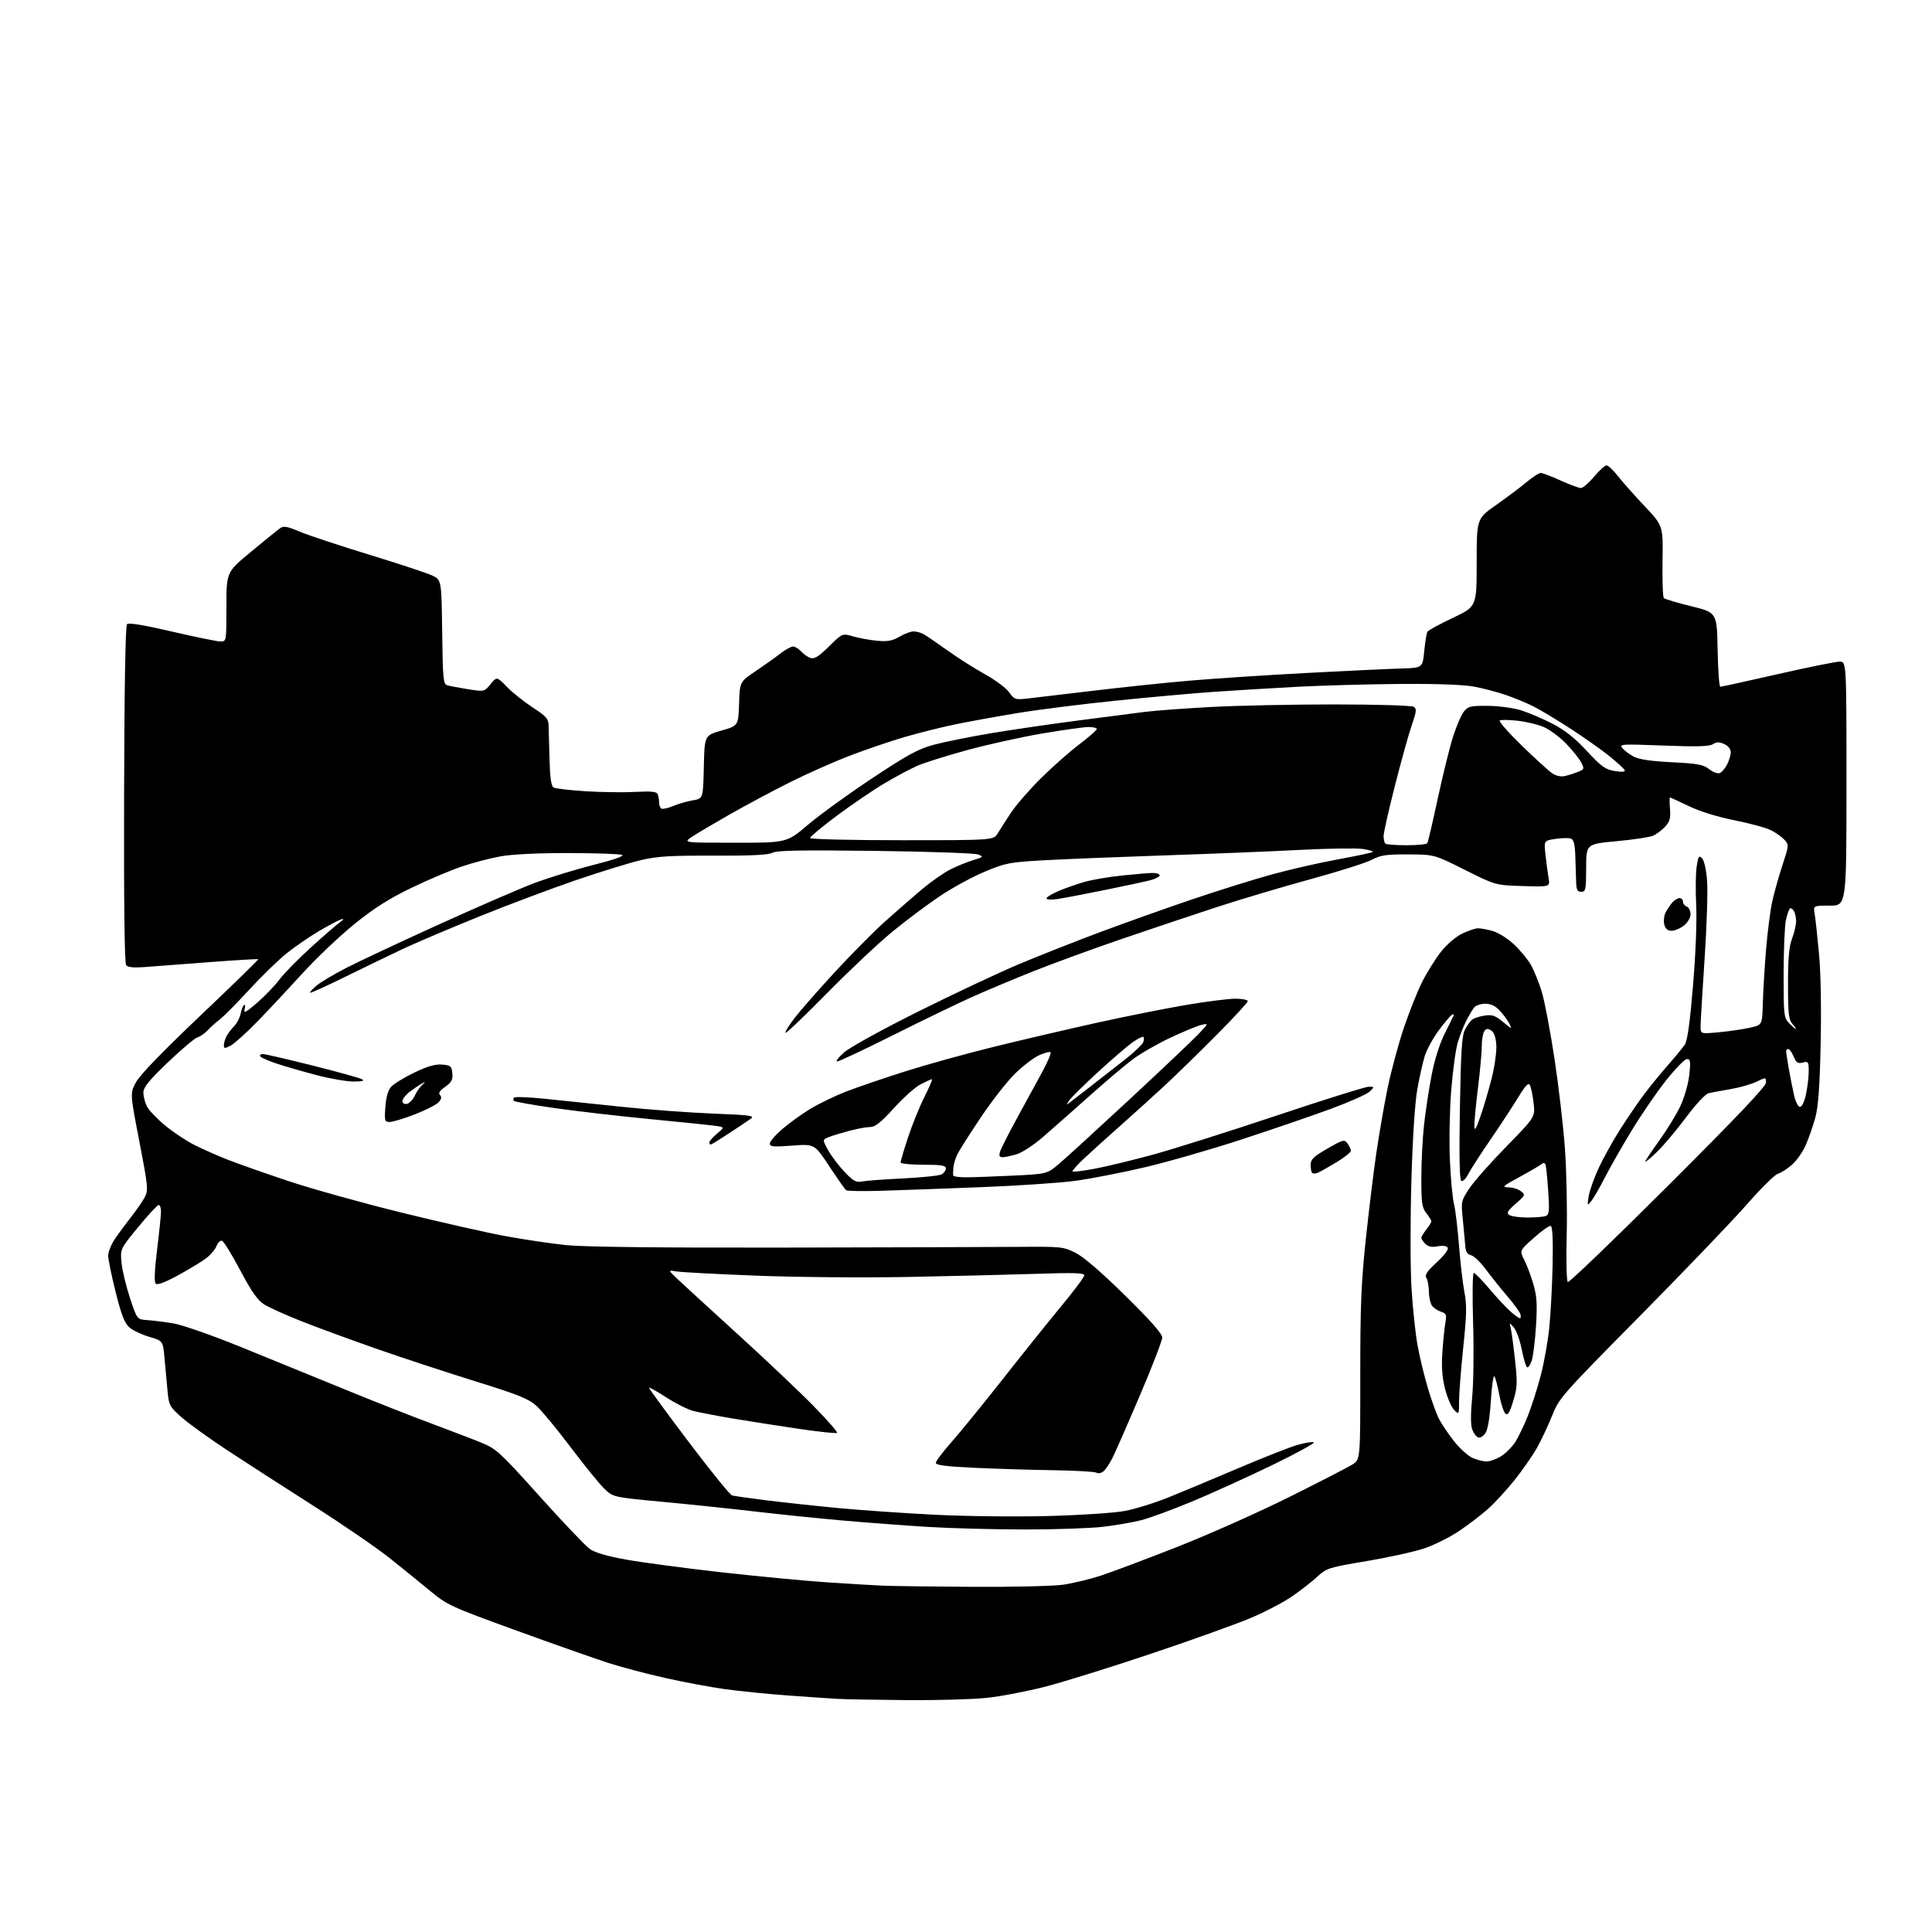 <?xml version="1.0" encoding="UTF-8" standalone="no"?>
<!-- Filename: b7510efe071bf13ad6199b8bb58748ef0ab22839e212e7069a030fb7942908d2.svg -->
<!-- Created with https://svgstud.io -->
<svg
  version="1.1"
  xmlns="http://www.w3.org/2000/svg"
  xmlns:xlink="http://www.w3.org/1999/xlink"
  xmlns:svg="http://www.w3.org/2000/svg"
  xmlns:rdf="http://www.w3.org/1999/02/22-rdf-syntax-ns#"
  xmlns:cc="http://creativecommons.org/ns#"
  xmlns:dc="http://purl.org/dc/elements/1.1/"
  viewBox="0 0 768 768"
  width="768"
  height="768"
  role="img"
  aria-labelledby="titleID descID"
>
  <title id="titleID">Lamborghini Huracan as a drawing to color in. Without Logos. With bodykit and Spoiler.</title>
  <desc id="descID">AI-generated SVG illustration: Lamborghini Huracan as a drawing to color in. Without Logos. With bodykit and Spoiler., created on https://svgstud.io</desc>

  <rect width="100%" height="100%" fill="white" />


  <path stroke="none" fill="black" fill-rule="evenodd" d="M360.14,675.82C348.24,675.71 336.02,675.50 333.00,675.33C329.98,675.17 320.98,674.55 313.00,673.96C305.02,673.37 293.87,672.25 288.22,671.47C282.56,670.68 271.93,668.70 264.60,667.06C257.26,665.42 247.04,662.72 241.88,661.06C236.72,659.41 220.25,653.60 205.29,648.17C179.08,638.65 177.81,638.06 170.97,632.39C167.07,629.15 159.74,623.22 154.69,619.21C149.63,615.20 136.05,605.89 124.50,598.53C112.95,591.17 97.65,581.30 90.50,576.60C83.35,571.90 75.18,566.02 72.35,563.54C67.51,559.29 67.16,558.67 66.63,553.26C66.31,550.09 65.77,544.24 65.43,540.25C64.80,533.00 64.80,533.00 59.36,531.42C56.37,530.55 52.80,528.86 51.44,527.67C49.53,526.00 48.26,522.75 45.98,513.64C44.34,507.12 43.00,500.59 43.00,499.13C43.00,497.66 44.21,494.67 45.69,492.48C47.17,490.29 50.12,486.29 52.25,483.58C54.38,480.88 56.79,477.37 57.61,475.79C58.98,473.13 58.81,471.39 55.40,453.76C51.70,434.62 51.70,434.62 54.03,430.23C55.55,427.38 64.54,418.08 79.65,403.73C92.47,391.56 102.81,381.48 102.65,381.31C102.48,381.15 93.61,381.68 82.92,382.49C72.24,383.29 60.73,384.17 57.33,384.43C53.19,384.75 50.84,384.51 50.16,383.69C49.50,382.90 49.21,359.43 49.33,315.79C49.44,272.89 49.86,248.75 50.50,248.11C51.16,247.46 57.23,248.46 68.40,251.06C77.70,253.23 86.36,255.00 87.65,255.00C90.00,255.00 90.00,255.00 90.00,241.22C90.00,227.44 90.00,227.44 99.62,219.47C104.91,215.09 110.08,210.89 111.11,210.13C112.74,208.95 113.81,209.11 119.24,211.38C122.68,212.82 135.07,216.92 146.78,220.50C158.48,224.08 169.73,227.80 171.78,228.76C175.50,230.51 175.50,230.51 175.77,251.20C176.01,269.79 176.21,271.93 177.77,272.40C178.72,272.69 182.43,273.39 186.00,273.96C192.50,275.00 192.50,275.00 195.01,271.96C197.51,268.92 197.51,268.92 201.51,273.04C203.70,275.30 208.31,278.98 211.75,281.22C217.14,284.72 218.01,285.71 218.08,288.39C218.12,290.10 218.28,296.16 218.44,301.85C218.63,309.05 219.12,312.45 220.02,313.02C220.74,313.46 226.45,314.14 232.71,314.53C238.97,314.93 247.88,315.05 252.51,314.80C259.11,314.46 261.04,314.67 261.46,315.76C261.76,316.53 262.00,318.00 262.00,319.02C262.00,320.05 262.40,321.13 262.89,321.43C263.39,321.74 265.48,321.28 267.55,320.41C269.62,319.55 273.16,318.53 275.41,318.14C279.50,317.45 279.50,317.45 279.78,304.90C280.06,292.35 280.06,292.35 286.78,290.42C293.50,288.49 293.50,288.49 293.79,279.76C294.08,271.02 294.08,271.02 300.29,266.85C303.70,264.55 308.14,261.40 310.14,259.84C312.15,258.28 314.44,257.00 315.24,257.00C316.04,257.00 317.49,257.89 318.48,258.97C319.46,260.06 321.16,261.23 322.25,261.58C323.74,262.05 325.53,260.92 329.54,256.96C334.85,251.72 334.85,251.72 339.17,252.99C341.55,253.68 345.87,254.46 348.76,254.72C352.88,255.09 354.79,254.73 357.57,253.09C359.52,251.94 362.02,251.00 363.12,251.00C364.23,251.00 365.98,251.45 367.02,252.01C368.06,252.57 372.32,255.47 376.49,258.46C380.65,261.45 387.41,265.74 391.50,268.00C395.59,270.26 399.92,273.49 401.13,275.18C403.20,278.08 403.58,278.22 408.41,277.68C411.21,277.37 422.95,275.97 434.50,274.59C446.05,273.20 463.38,271.38 473.01,270.56C482.64,269.73 503.57,268.36 519.51,267.51C535.45,266.67 552.33,265.87 557.00,265.74C565.50,265.50 565.50,265.50 566.16,258.80C566.53,255.11 567.10,251.64 567.44,251.10C567.78,250.55 572.32,248.08 577.53,245.61C587.00,241.13 587.00,241.13 587.00,223.65C587.00,206.17 587.00,206.17 594.75,200.73C599.01,197.73 604.46,193.65 606.84,191.64C609.23,189.64 611.76,188.00 612.46,188.00C613.15,188.00 616.70,189.35 620.34,191.00C623.98,192.65 627.62,194.00 628.43,194.00C629.24,194.00 631.59,191.97 633.66,189.50C635.73,187.02 637.97,185.00 638.63,185.00C639.29,185.00 641.33,186.91 643.15,189.25C644.97,191.59 649.76,196.98 653.79,201.24C661.11,208.99 661.11,208.99 660.88,222.99C660.76,230.69 660.99,237.33 661.41,237.74C661.82,238.16 666.74,239.62 672.33,241.00C682.50,243.50 682.50,243.50 682.78,258.25C682.93,266.36 683.41,273.00 683.85,273.00C684.28,273.00 694.51,270.76 706.57,268.01C718.63,265.27 729.74,263.02 731.25,263.01C734.00,263.00 734.00,263.00 734.00,311.50C734.00,360.00 734.00,360.00 727.39,360.00C720.78,360.00 720.78,360.00 721.35,363.25C721.67,365.04 722.45,372.23 723.09,379.24C723.80,386.98 724.05,401.12 723.73,415.24C723.36,432.27 722.78,440.06 721.60,444.34C720.71,447.55 719.03,452.39 717.86,455.10C716.70,457.80 714.22,461.35 712.36,462.99C710.49,464.63 707.96,466.25 706.73,466.60C705.50,466.94 700.00,472.37 694.50,478.67C689.00,484.96 669.96,504.83 652.20,522.81C620.44,554.95 619.84,555.63 616.88,563.00C615.22,567.12 612.48,572.91 610.80,575.85C609.12,578.79 605.18,584.41 602.06,588.35C598.93,592.28 594.15,597.47 591.43,599.88C588.72,602.29 583.53,606.25 579.90,608.68C576.26,611.11 570.11,614.18 566.22,615.49C562.33,616.81 552.03,619.08 543.33,620.55C528.00,623.12 527.37,623.32 523.49,626.90C521.28,628.94 516.74,632.46 513.40,634.73C510.06,637.00 502.89,640.75 497.47,643.06C492.05,645.38 474.41,651.72 458.28,657.14C442.15,662.57 422.96,668.55 415.63,670.45C408.30,672.34 397.68,674.37 392.04,674.95C386.40,675.53 372.05,675.92 360.14,675.82zM386.50,630.79C402.45,630.88 418.65,630.51 422.50,629.96C426.35,629.41 433.10,627.80 437.50,626.37C441.90,624.94 455.64,619.77 468.03,614.89C480.42,610.02 500.45,601.10 512.53,595.08C524.61,589.06 535.91,583.24 537.62,582.16C540.75,580.18 540.75,580.18 540.73,546.84C540.71,519.47 541.10,509.83 542.89,493.00C544.08,481.73 545.95,466.35 547.04,458.84C548.13,451.33 550.14,439.68 551.51,432.95C552.88,426.22 555.77,415.44 557.92,408.99C560.08,402.54 563.41,394.14 565.33,390.33C567.25,386.52 570.63,381.12 572.83,378.33C575.15,375.40 578.70,372.35 581.24,371.13C583.65,369.96 586.50,369.00 587.57,369.01C588.63,369.01 591.23,369.49 593.35,370.08C595.47,370.67 599.22,373.00 601.68,375.27C604.13,377.53 607.19,381.21 608.48,383.44C609.77,385.67 611.74,390.51 612.86,394.19C613.98,397.87 616.25,409.79 617.91,420.69C619.57,431.59 621.45,447.70 622.08,456.50C622.72,465.30 623.04,480.73 622.79,490.79C622.53,501.05 622.73,509.33 623.23,509.64C623.73,509.95 641.65,492.72 663.07,471.35C690.38,444.10 702.01,431.86 702.01,430.34C702.00,428.19 701.99,428.19 698.22,430.01C696.15,431.01 691.53,432.33 687.97,432.94C684.41,433.55 680.51,434.26 679.29,434.53C677.98,434.82 674.29,438.75 670.17,444.26C666.36,449.34 661.17,455.51 658.62,457.96C656.08,460.41 654.00,462.13 654.00,461.77C654.00,461.41 656.54,457.61 659.64,453.31C662.74,449.01 666.53,442.80 668.06,439.50C669.59,436.20 671.15,430.69 671.52,427.25C672.10,421.89 671.97,421.00 670.59,421.00C669.70,421.00 665.95,424.84 662.24,429.54C658.53,434.23 652.43,443.12 648.68,449.29C644.93,455.45 640.13,463.88 638.01,468.00C635.90,472.12 633.42,476.40 632.52,477.50C630.95,479.41 630.91,479.32 631.53,475.50C631.89,473.30 633.65,468.31 635.45,464.41C637.25,460.52 641.12,453.54 644.06,448.91C646.99,444.29 651.38,437.88 653.81,434.68C656.24,431.48 660.48,426.30 663.23,423.18C665.98,420.06 668.91,416.48 669.74,415.24C670.79,413.67 671.78,406.49 673.02,391.57C674.07,378.81 674.58,365.94 674.26,359.73C673.97,353.99 674.05,347.15 674.45,344.52C675.06,340.40 675.36,339.93 676.58,341.15C677.40,341.97 678.24,345.66 678.59,350.03C678.92,354.14 678.47,368.22 677.59,381.32C676.72,394.42 676.00,406.46 676.00,408.08C676.00,411.01 676.00,411.01 683.25,410.34C687.24,409.97 692.75,409.17 695.50,408.56C700.50,407.46 700.50,407.46 700.74,398.98C700.87,394.32 701.45,384.65 702.03,377.50C702.62,370.35 703.76,361.57 704.57,358.00C705.38,354.43 707.21,347.99 708.62,343.69C711.14,336.07 711.16,335.83 709.35,333.83C708.33,332.71 705.92,330.99 704.00,330.03C702.08,329.06 695.55,327.28 689.50,326.08C682.70,324.72 675.76,322.57 671.33,320.44C667.38,318.55 664.01,317.00 663.82,317.00C663.64,317.00 663.65,319.06 663.85,321.57C664.15,325.30 663.78,326.61 661.86,328.68C660.56,330.07 658.38,331.68 657.00,332.25C655.62,332.82 649.11,333.79 642.52,334.40C630.54,335.51 630.54,335.51 630.52,345.00C630.50,353.70 630.34,354.50 628.58,354.50C627.02,354.50 626.63,353.74 626.54,350.50C626.47,348.30 626.32,343.67 626.21,340.22C626.06,335.68 625.58,333.78 624.49,333.36C623.66,333.04 620.90,333.09 618.35,333.47C613.73,334.16 613.73,334.16 614.36,339.83C614.70,342.95 615.25,347.09 615.59,349.03C616.19,352.56 616.19,352.56 605.34,352.22C594.50,351.89 594.50,351.89 582.32,345.79C570.15,339.69 570.15,339.69 559.82,339.64C551.06,339.59 548.87,339.91 545.31,341.78C543.00,342.99 532.10,346.44 521.07,349.46C510.05,352.47 493.26,357.47 483.76,360.57C474.27,363.67 457.27,369.37 446.00,373.22C434.73,377.08 418.98,382.83 411.00,386.00C403.02,389.18 391.87,393.86 386.22,396.40C380.56,398.94 366.50,405.74 354.98,411.51C343.45,417.28 333.45,421.98 332.76,421.96C332.07,421.94 333.30,420.32 335.50,418.37C337.75,416.38 350.67,409.25 365.00,402.11C379.02,395.11 397.02,386.65 405.00,383.29C412.98,379.94 427.60,374.17 437.50,370.47C447.40,366.77 463.82,360.93 474.00,357.48C484.18,354.03 498.35,349.60 505.50,347.63C512.65,345.66 524.50,342.95 531.82,341.62C539.15,340.28 545.38,338.95 545.67,338.67C545.95,338.38 544.15,337.84 541.66,337.47C539.17,337.10 527.76,337.28 516.32,337.87C504.87,338.46 480.88,339.44 463.00,340.03C445.12,340.63 423.74,341.49 415.47,341.95C401.40,342.72 399.87,343.01 391.64,346.42C386.80,348.42 378.71,352.82 373.67,356.19C368.63,359.56 360.00,366.03 354.50,370.56C349.00,375.09 337.36,386.06 328.63,394.94C319.90,403.82 312.52,410.85 312.24,410.57C311.95,410.28 313.63,407.57 315.96,404.55C318.30,401.52 325.52,393.29 332.01,386.27C338.49,379.25 347.33,370.33 351.65,366.45C355.97,362.57 362.53,356.85 366.23,353.72C369.94,350.60 375.11,346.96 377.73,345.64C380.36,344.31 384.46,342.64 386.85,341.92C390.94,340.70 391.07,340.56 388.85,339.67C387.56,339.15 369.14,338.51 347.91,338.24C318.48,337.87 308.78,338.05 307.03,338.99C305.40,339.86 298.55,340.20 283.61,340.14C266.11,340.08 261.13,340.39 254.50,341.98C250.10,343.03 238.62,346.58 229.00,349.86C219.38,353.15 202.05,359.65 190.50,364.32C178.95,368.99 165.22,374.82 160.00,377.28C154.78,379.74 144.46,384.74 137.08,388.37C129.69,392.01 123.49,394.82 123.28,394.62C123.08,394.42 124.23,393.14 125.84,391.78C127.46,390.43 132.76,387.27 137.64,384.76C142.51,382.25 158.97,374.53 174.20,367.61C189.44,360.69 206.54,353.27 212.20,351.12C217.87,348.98 228.46,345.71 235.74,343.87C244.20,341.72 248.35,340.27 247.24,339.83C246.28,339.45 236.72,339.12 226.00,339.11C213.90,339.08 203.65,339.58 199.00,340.41C194.88,341.15 187.90,342.98 183.50,344.47C179.10,345.96 170.10,349.78 163.50,352.96C154.65,357.23 148.73,360.99 140.92,367.30C135.10,372.00 125.90,380.72 120.48,386.67C115.05,392.63 106.99,401.24 102.56,405.82C98.13,410.40 93.26,414.80 91.75,415.60C89.29,416.90 89.00,416.88 89.00,415.46C89.00,414.58 89.48,412.96 90.08,411.86C90.67,410.75 92.03,408.97 93.11,407.89C94.18,406.82 95.33,404.59 95.66,402.95C95.99,401.30 96.61,399.74 97.04,399.48C97.46,399.21 97.55,399.99 97.24,401.20C96.77,402.97 97.76,402.46 102.21,398.62C105.26,395.98 109.26,391.82 111.10,389.37C112.93,386.92 118.51,381.22 123.49,376.71C128.47,372.19 133.66,367.69 135.02,366.69C136.67,365.49 136.89,365.07 135.69,365.44C134.69,365.74 130.77,367.80 126.98,370.01C123.19,372.23 117.33,376.25 113.96,378.95C110.60,381.65 103.90,388.16 99.08,393.41C94.26,398.67 89.00,403.97 87.41,405.20C85.81,406.43 83.60,408.41 82.50,409.60C81.40,410.80 79.59,412.05 78.48,412.38C77.37,412.71 72.09,417.18 66.73,422.30C59.06,429.65 57.00,432.20 57.00,434.36C57.00,435.87 57.65,438.35 58.43,439.87C59.22,441.40 62.49,444.80 65.68,447.44C68.88,450.07 74.07,453.52 77.21,455.11C80.35,456.69 86.20,459.29 90.21,460.88C94.22,462.47 105.15,466.32 114.50,469.44C123.85,472.56 144.10,478.21 159.50,482.00C174.90,485.80 193.57,490.02 201.00,491.39C208.43,492.76 219.36,494.38 225.30,494.98C232.25,495.69 262.90,496.03 311.30,495.94C352.66,495.86 394.60,495.73 404.50,495.65C421.84,495.51 422.68,495.59 427.50,497.99C430.74,499.61 437.69,505.59 447.25,514.99C457.41,524.98 462.01,530.19 462.00,531.70C462.00,532.91 457.96,543.37 453.02,554.94C448.09,566.52 443.17,577.71 442.10,579.81C441.02,581.91 439.46,584.20 438.62,584.90C437.78,585.60 436.54,585.84 435.88,585.42C435.21,585.01 427.43,584.56 418.58,584.43C409.74,584.30 395.64,583.86 387.25,583.47C376.23,582.96 372.00,582.42 372.00,581.53C372.00,580.85 374.75,577.19 378.11,573.40C381.48,569.60 390.78,558.17 398.79,548.00C406.79,537.83 417.32,524.71 422.17,518.85C427.03,512.99 431.00,507.65 431.00,506.96C431.00,506.00 426.83,505.87 412.25,506.36C401.94,506.70 379.10,507.26 361.50,507.60C343.40,507.95 317.05,507.73 300.84,507.10C285.08,506.49 270.68,505.73 268.84,505.41C265.50,504.83 265.50,504.83 269.56,508.66C271.79,510.77 282.59,520.67 293.56,530.65C304.53,540.64 317.96,553.36 323.40,558.92C328.85,564.48 333.06,569.28 332.75,569.58C332.45,569.89 325.74,569.19 317.85,568.03C309.96,566.87 298.10,565.02 291.50,563.92C284.90,562.81 277.71,561.43 275.52,560.85C273.33,560.27 268.49,557.83 264.77,555.42C261.05,553.01 258.00,551.33 258.00,551.68C258.00,552.04 265.09,561.71 273.75,573.17C282.41,584.64 290.18,594.22 291.00,594.46C291.82,594.69 298.12,595.59 305.00,596.44C311.88,597.29 324.68,598.67 333.45,599.50C342.23,600.33 359.33,601.51 371.45,602.13C383.68,602.75 403.75,602.98 416.50,602.65C429.25,602.32 442.87,601.42 447.06,600.64C451.22,599.87 459.10,597.42 464.56,595.21C470.03,593.00 482.54,587.77 492.37,583.59C502.20,579.41 512.67,575.28 515.64,574.42C518.61,573.55 521.59,573.06 522.27,573.31C522.95,573.57 515.47,577.68 505.65,582.44C495.83,587.20 481.43,593.73 473.65,596.96C465.87,600.19 456.80,603.51 453.50,604.34C450.20,605.17 443.45,606.34 438.50,606.92C433.55,607.51 419.60,607.99 407.50,607.99C395.40,607.99 378.07,607.53 369.00,606.98C359.93,606.42 344.62,605.27 335.00,604.43C325.38,603.58 309.85,601.99 300.50,600.89C291.15,599.79 274.56,598.05 263.63,597.02C243.75,595.15 243.75,595.15 240.27,591.83C238.36,590.00 232.34,582.59 226.90,575.37C221.46,568.15 215.32,560.72 213.25,558.86C210.12,556.03 206.12,554.42 189.00,549.10C177.72,545.60 160.18,539.83 150.00,536.28C139.82,532.73 126.34,527.78 120.04,525.29C113.74,522.80 106.99,519.76 105.04,518.54C102.36,516.85 100.05,513.56 95.50,504.97C92.20,498.73 88.94,493.45 88.26,493.23C87.57,493.01 86.59,493.95 86.07,495.32C85.55,496.69 83.63,498.92 81.81,500.28C79.99,501.64 74.98,504.67 70.68,507.01C65.58,509.78 62.52,510.92 61.88,510.28C61.24,509.64 61.44,504.93 62.45,496.74C63.30,489.83 64.00,483.01 64.00,481.59C64.00,480.16 63.58,479.00 63.07,479.00C62.56,479.00 58.91,482.94 54.96,487.75C47.78,496.50 47.78,496.50 48.31,502.00C48.61,505.02 50.12,511.32 51.67,516.00C54.50,524.50 54.50,524.50 58.50,524.76C60.70,524.90 65.35,525.48 68.82,526.05C72.41,526.64 84.08,530.71 95.82,535.48C107.20,540.10 125.74,547.66 137.03,552.29C148.31,556.92 163.84,563.04 171.53,565.89C179.21,568.75 188.25,572.21 191.62,573.60C197.28,575.92 198.98,577.50 214.52,594.81C223.76,605.09 232.70,614.49 234.41,615.71C236.48,617.19 241.28,618.60 249.00,619.98C255.32,621.12 272.20,623.36 286.50,624.98C300.80,626.59 319.70,628.39 328.50,628.98C337.30,629.57 347.43,630.18 351.00,630.33C354.57,630.49 370.55,630.69 386.50,630.79zM590.88,580.96C592.19,580.98 594.81,580.05 596.70,578.88C598.58,577.71 601.15,575.12 602.41,573.13C603.66,571.13 605.88,566.49 607.35,562.81C608.82,559.13 611.12,551.93 612.46,546.81C613.81,541.69 615.35,533.00 615.89,527.50C616.44,522.00 617.02,510.79 617.19,502.59C617.39,492.92 617.14,487.55 616.46,487.33C615.89,487.13 612.86,489.26 609.73,492.06C604.03,497.13 604.03,497.13 605.92,500.85C606.96,502.89 608.59,507.22 609.54,510.48C610.93,515.28 611.13,518.45 610.58,527.21C610.20,533.15 609.42,539.36 608.85,541.00C608.27,542.65 607.45,543.78 607.01,543.51C606.58,543.24 605.62,540.02 604.90,536.36C604.17,532.69 602.73,528.75 601.70,527.60C600.15,525.86 599.93,525.80 600.40,527.28C600.71,528.26 601.51,533.95 602.17,539.93C603.26,549.77 603.20,551.37 601.53,556.89C600.14,561.51 599.39,562.74 598.45,561.96C597.77,561.39 596.68,558.10 596.03,554.65C595.38,551.19 594.50,547.80 594.08,547.12C593.66,546.44 593.02,550.72 592.65,556.62C592.23,563.49 591.46,568.18 590.50,569.65C589.64,570.96 588.39,571.70 587.57,571.39C586.78,571.09 585.71,569.61 585.19,568.11C584.59,566.39 584.60,561.75 585.21,555.44C585.75,549.98 585.91,536.61 585.58,525.75C585.25,514.89 585.37,506.00 585.84,506.00C586.31,506.00 589.08,508.81 591.98,512.25C594.89,515.69 598.65,519.74 600.34,521.25C602.04,522.76 603.76,524.00 604.18,524.00C604.60,524.00 604.65,523.21 604.31,522.25C603.96,521.29 601.62,518.10 599.09,515.16C596.57,512.23 592.79,507.50 590.69,504.66C588.60,501.82 585.94,499.26 584.79,498.98C583.32,498.61 582.63,497.57 582.48,495.48C582.36,493.84 581.93,489.12 581.51,484.99C580.76,477.61 580.81,477.38 584.03,472.49C585.84,469.74 592.48,462.22 598.80,455.77C610.28,444.03 610.28,444.03 609.62,438.38C609.25,435.28 608.59,432.09 608.15,431.31C607.57,430.27 606.32,431.59 603.52,436.19C601.41,439.66 596.45,447.23 592.49,453.00C588.53,458.77 584.54,464.98 583.61,466.78C582.68,468.59 581.45,469.78 580.88,469.43C580.19,469.00 580.00,459.44 580.33,440.52C580.72,417.84 581.12,411.68 582.34,409.31C583.18,407.68 584.46,405.89 585.18,405.32C585.91,404.74 588.13,404.03 590.12,403.72C593.15,403.26 594.36,403.67 597.51,406.27C601.01,409.15 601.18,409.20 600.01,406.93C599.32,405.59 597.60,403.26 596.19,401.75C594.43,399.86 592.63,399.00 590.44,399.00C588.68,399.00 586.70,399.65 586.04,400.45C585.37,401.25 583.96,403.62 582.89,405.70C581.82,407.79 580.28,411.72 579.47,414.43C578.66,417.14 577.50,425.69 576.88,433.43C576.26,441.17 576.02,453.57 576.35,461.00C576.67,468.43 577.40,476.30 577.97,478.50C578.53,480.70 579.43,488.12 579.97,495.00C580.50,501.88 581.48,510.27 582.13,513.65C583.11,518.70 583.03,522.66 581.66,535.65C580.75,544.37 580.00,553.96 580.00,556.97C580.00,562.41 579.99,562.43 578.04,560.47C576.96,559.39 575.34,555.62 574.44,552.10C573.28,547.54 572.96,543.37 573.36,537.60C573.66,533.14 574.20,527.86 574.55,525.85C575.12,522.62 574.92,522.11 572.85,521.45C571.56,521.04 569.96,519.99 569.29,519.10C568.61,518.22 568.04,515.70 568.02,513.50C567.99,511.30 567.54,508.82 567.01,508.00C566.27,506.85 567.23,505.41 571.12,501.81C574.14,499.03 575.91,496.66 575.48,495.98C575.04,495.26 573.52,495.06 571.48,495.44C569.16,495.87 567.73,495.58 566.60,494.46C565.72,493.58 565.00,492.50 565.00,492.06C565.00,491.63 565.90,490.13 567.00,488.73C568.10,487.33 569.00,485.88 569.00,485.50C569.00,485.12 568.10,483.67 567.00,482.27C565.27,480.07 565.00,478.22 565.00,468.33C565.00,462.05 565.48,452.55 566.07,447.21C566.66,441.87 568.00,433.00 569.06,427.50C570.24,421.35 572.24,415.00 574.24,411.00C576.03,407.43 577.67,404.10 577.88,403.61C578.09,403.12 577.74,403.04 577.11,403.43C576.47,403.83 574.10,406.66 571.83,409.72C569.57,412.79 567.09,417.37 566.32,419.90C565.56,422.43 564.24,428.32 563.40,433.00C562.47,438.19 561.55,452.35 561.05,469.40C560.60,484.75 560.61,503.83 561.08,511.82C561.56,519.80 562.65,530.19 563.52,534.92C564.39,539.64 566.25,547.33 567.66,552.00C569.06,556.67 571.03,562.11 572.04,564.07C573.04,566.03 575.73,570.01 578.02,572.91C580.31,575.80 583.61,578.79 585.34,579.55C587.08,580.30 589.57,580.94 590.88,580.96zM607.17,483.98C610.29,483.99 613.56,483.72 614.45,483.38C615.83,482.85 615.97,481.47 615.45,473.63C615.11,468.61 614.64,463.89 614.41,463.14C614.10,462.18 613.61,462.08 612.74,462.79C612.06,463.35 608.12,465.65 604.00,467.89C597.39,471.49 596.86,471.97 599.56,471.99C601.24,471.99 603.49,472.68 604.56,473.51C606.43,474.96 606.36,475.13 602.50,478.51C599.20,481.40 598.76,482.18 600.00,482.99C600.83,483.53 604.05,483.98 607.17,483.98zM350.36,473.35C343.14,473.58 336.84,473.47 336.36,473.13C335.89,472.78 332.87,468.50 329.65,463.61C323.81,454.73 323.81,454.73 314.90,455.40C307.41,455.97 306.00,455.84 306.00,454.59C306.00,453.78 308.25,451.17 310.99,448.81C313.74,446.44 318.76,442.82 322.16,440.76C325.56,438.70 331.97,435.61 336.42,433.88C340.86,432.16 351.48,428.54 360.00,425.84C368.52,423.14 384.50,418.72 395.50,416.02C406.50,413.32 424.75,409.06 436.05,406.56C447.35,404.06 463.25,400.88 471.38,399.50C479.51,398.13 488.37,397.00 491.08,397.00C493.79,397.00 496.00,397.44 496.00,397.97C496.00,398.50 490.49,404.49 483.75,411.27C477.01,418.06 467.90,426.96 463.49,431.06C459.09,435.15 451.21,442.29 445.99,446.91C440.77,451.54 434.11,457.55 431.19,460.27C428.27,462.99 426.10,465.43 426.35,465.69C426.61,465.94 430.62,465.44 435.26,464.57C439.90,463.70 450.40,461.15 458.60,458.91C466.79,456.66 488.85,449.69 507.61,443.41C526.38,437.13 542.79,432.00 544.09,432.00C546.43,432.00 546.43,432.01 544.47,433.91C543.39,434.96 536.42,438.06 529.00,440.80C521.58,443.53 505.61,449.01 493.52,452.96C481.43,456.92 464.11,461.90 455.02,464.03C445.93,466.16 433.55,468.57 427.50,469.39C421.45,470.22 404.57,471.35 390.00,471.92C375.43,472.49 357.59,473.13 350.36,473.35zM342.67,469.65C344.23,469.35 351.57,468.80 359.00,468.44C366.43,468.07 373.29,467.36 374.25,466.85C375.21,466.34 376.00,465.27 376.00,464.46C376.00,463.29 374.24,463.00 367.00,463.00C362.05,463.00 358.00,462.59 358.00,462.09C358.00,461.59 359.32,457.13 360.94,452.19C362.56,447.24 365.49,440.00 367.45,436.10C369.42,432.19 370.78,429.00 370.47,429.00C370.17,429.00 368.18,429.89 366.05,430.98C363.91,432.06 359.10,436.34 355.36,440.48C350.26,446.11 347.90,448.00 345.98,448.00C344.57,448.00 340.96,448.64 337.96,449.43C334.96,450.21 331.23,451.33 329.69,451.93C326.87,453.00 326.87,453.00 329.19,457.20C330.46,459.51 333.38,463.38 335.67,465.80C339.18,469.50 340.29,470.11 342.67,469.65zM383.84,468.00C386.50,468.00 394.88,467.70 402.45,467.34C416.22,466.68 416.22,466.68 421.05,462.59C423.71,460.34 436.37,448.76 449.19,436.86C462.01,424.95 474.30,413.31 476.50,410.98C480.50,406.74 480.50,406.74 477.50,407.44C475.85,407.82 470.25,410.15 465.05,412.60C459.86,415.05 453.11,418.95 450.05,421.27C447.00,423.58 439.20,430.20 432.71,435.99C426.23,441.77 418.02,449.01 414.47,452.09C410.92,455.16 406.28,458.20 404.14,458.84C402.01,459.48 399.50,460.00 398.57,460.00C397.26,460.00 397.03,459.48 397.56,457.75C397.95,456.51 400.97,450.55 404.28,444.50C407.59,438.45 412.08,430.21 414.26,426.20C416.44,422.18 417.96,418.62 417.63,418.29C417.29,417.96 415.23,418.49 413.05,419.48C410.87,420.46 406.53,423.80 403.40,426.88C400.28,429.97 394.26,437.68 390.01,444.00C385.77,450.32 381.61,456.85 380.76,458.50C379.90,460.15 379.11,462.62 378.99,464.00C378.88,465.38 378.83,466.84 378.89,467.25C378.95,467.66 381.18,468.00 383.84,468.00zM523.86,466.18C522.94,466.56 521.93,466.59 521.60,466.26C521.27,465.94 521.00,464.49 521.00,463.05C521.00,460.86 522.12,459.78 527.67,456.59C533.98,452.96 534.42,452.85 535.67,454.57C536.40,455.57 537.00,456.87 537.00,457.46C537.00,458.05 534.42,460.10 531.26,462.02C528.10,463.93 524.77,465.81 523.86,466.18zM282.48,455.00C282.21,455.00 282.00,454.59 282.00,454.09C282.00,453.59 283.36,452.03 285.02,450.64C288.04,448.10 288.04,448.10 284.77,447.59C282.97,447.31 271.38,446.11 259.00,444.92C246.62,443.73 229.40,441.75 220.72,440.51C212.04,439.28 204.65,437.98 204.30,437.63C203.95,437.29 203.98,436.69 204.37,436.30C204.75,435.92 210.34,436.14 216.78,436.80C223.23,437.46 237.05,438.90 247.50,440.00C257.95,441.10 274.12,442.30 283.44,442.67C298.27,443.25 300.13,443.50 298.44,444.72C297.37,445.48 293.45,448.11 289.73,450.55C286.00,453.00 282.74,455.00 282.48,455.00zM588.51,443.74C589.81,440.02 591.83,433.17 592.99,428.52C594.16,423.87 594.97,417.96 594.81,415.39C594.60,412.22 593.92,410.35 592.72,409.60C591.35,408.75 590.73,408.84 589.99,410.00C589.46,410.82 589.02,413.54 589.02,416.04C589.01,418.53 588.33,425.96 587.51,432.54C586.69,439.12 586.05,445.85 586.08,447.50C586.13,449.86 586.65,449.05 588.51,443.74zM154.91,446.00C152.90,446.00 152.79,445.61 153.19,440.04C153.48,436.05 154.25,433.38 155.53,431.97C156.57,430.82 160.70,428.30 164.70,426.37C169.92,423.86 173.02,422.96 175.73,423.19C179.15,423.47 179.53,423.80 179.81,426.64C180.05,429.20 179.53,430.20 176.98,432.02C174.77,433.59 174.16,434.56 174.91,435.31C175.66,436.06 175.50,436.90 174.35,438.17C173.46,439.15 169.20,441.32 164.90,442.98C160.59,444.64 156.10,446.00 154.91,446.00zM715.52,440.00C716.29,440.00 717.28,437.91 717.92,434.95C718.51,432.17 719.00,428.07 719.00,425.84C719.00,422.07 718.83,421.82 716.62,422.38C714.65,422.87 714.02,422.45 713.00,419.99C712.31,418.35 711.36,417.00 710.88,417.00C710.40,417.00 710.00,417.37 710.00,417.82C710.00,418.27 710.46,421.30 711.03,424.57C711.60,427.83 712.54,432.64 713.13,435.25C713.74,437.97 714.76,440.00 715.52,440.00zM161.74,438.81C162.70,438.63 164.13,437.13 164.91,435.49C165.69,433.84 167.05,431.90 167.92,431.18C169.17,430.13 169.19,430.00 168.00,430.57C167.18,430.97 165.04,432.38 163.25,433.70C161.46,435.02 160.00,436.79 160.00,437.62C160.00,438.53 160.70,439.01 161.74,438.81zM425.09,438.38C425.87,437.77 429.65,434.84 433.50,431.88C437.35,428.91 443.49,424.12 447.15,421.23C450.80,418.34 454.08,415.24 454.42,414.35C454.77,413.45 454.81,412.48 454.53,412.19C454.24,411.91 452.32,412.86 450.25,414.31C448.19,415.76 441.96,421.12 436.40,426.22C430.85,431.33 425.72,436.40 424.99,437.50C423.87,439.20 423.89,439.33 425.09,438.38zM140.50,429.92C137.75,429.91 131.22,428.79 126.00,427.42C120.78,426.06 113.69,424.02 110.26,422.89C106.83,421.77 103.77,420.43 103.45,419.92C103.14,419.41 103.60,419.00 104.48,419.00C105.36,419.00 114.25,421.05 124.23,423.56C134.22,426.07 143.09,428.53 143.94,429.03C145.02,429.66 143.97,429.93 140.50,429.92zM713.83,409.00C714.09,409.00 713.51,408.12 712.54,407.05C711.03,405.38 710.77,403.07 710.76,391.30C710.74,380.97 711.15,376.40 712.37,373.12C713.27,370.72 713.99,367.57 713.98,366.12C713.98,364.68 713.55,362.84 713.04,362.03C712.53,361.22 711.82,360.85 711.47,361.20C711.11,361.55 710.43,363.56 709.94,365.67C709.45,367.78 709.04,377.35 709.02,386.94C709.00,403.48 709.11,404.49 711.17,406.69C712.37,407.96 713.56,409.00 713.83,409.00zM664.47,370.00C662.90,370.00 662.03,369.24 661.58,367.48C661.24,366.09 661.47,363.96 662.10,362.73C662.74,361.50 663.94,359.71 664.78,358.75C665.62,357.79 666.92,357.00 667.65,357.00C668.39,357.00 669.00,357.63 669.00,358.39C669.00,359.16 669.67,360.05 670.50,360.36C671.33,360.68 672.00,362.04 672.00,363.40C672.00,364.86 670.94,366.69 669.37,367.93C667.92,369.07 665.71,370.00 664.47,370.00zM420.25,357.40C417.91,357.74 416.00,357.62 416.00,357.13C416.00,356.65 418.14,355.33 420.75,354.21C423.36,353.10 427.98,351.47 431.00,350.60C434.02,349.73 440.77,348.57 446.00,348.03C451.23,347.48 456.74,347.03 458.25,347.02C459.76,347.01 461.00,347.43 461.00,347.96C461.00,348.49 459.31,349.37 457.25,349.91C455.19,350.45 446.98,352.22 439.00,353.83C431.02,355.45 422.59,357.05 420.25,357.40zM559.11,336.00C563.38,336.00 567.11,335.63 567.38,335.19C567.66,334.74 569.52,326.80 571.51,317.54C573.50,308.27 576.23,297.21 577.58,292.94C578.93,288.68 580.88,284.13 581.93,282.84C583.65,280.73 584.59,280.51 591.72,280.60C596.26,280.66 601.91,281.46 605.05,282.48C608.05,283.45 613.56,285.84 617.31,287.78C622.09,290.26 626.12,293.47 630.81,298.54C636.56,304.75 638.11,305.87 641.87,306.49C644.65,306.95 646.10,306.85 645.87,306.22C645.67,305.67 643.02,303.21 640.00,300.76C636.98,298.31 630.00,293.37 624.50,289.79C619.00,286.20 612.25,282.15 609.50,280.77C606.75,279.40 601.80,277.35 598.50,276.23C595.20,275.10 589.58,273.63 586.00,272.95C581.91,272.18 571.16,271.78 557.00,271.88C544.62,271.96 525.95,272.47 515.50,273.02C505.05,273.58 489.98,274.49 482.00,275.05C474.02,275.62 456.70,277.18 443.50,278.53C430.30,279.88 412.75,282.09 404.50,283.45C396.25,284.81 385.08,286.84 379.67,287.96C374.27,289.07 365.27,291.33 359.67,292.96C354.08,294.60 344.32,297.91 338.00,300.33C331.68,302.74 320.88,307.53 314.00,310.97C307.12,314.42 296.32,320.19 290.00,323.79C283.68,327.39 276.93,331.39 275.02,332.67C271.54,335.00 271.54,335.00 292.16,335.00C312.78,335.00 312.78,335.00 321.14,327.89C325.74,323.98 337.21,315.67 346.62,309.42C360.74,300.06 365.04,297.71 371.12,296.07C375.18,294.97 385.25,292.94 393.50,291.55C401.75,290.16 417.27,287.88 428.00,286.49C438.73,285.10 450.88,283.53 455.00,283.00C459.12,282.47 471.05,281.59 481.50,281.03C491.95,280.47 514.00,280.01 530.50,280.02C547.06,280.03 561.15,280.44 561.96,280.95C563.21,281.74 563.11,282.76 561.22,288.19C560.02,291.66 557.00,302.49 554.52,312.25C552.03,322.01 550.00,331.05 550.00,332.33C550.00,333.62 550.30,334.97 550.67,335.33C551.03,335.70 554.83,336.00 559.11,336.00zM358.48,334.00C394.95,334.00 394.95,334.00 396.62,331.25C397.54,329.74 399.91,326.05 401.89,323.05C403.88,320.06 409.16,313.96 413.64,309.51C418.12,305.06 424.98,298.99 428.89,296.01C432.80,293.04 436.00,290.25 436.00,289.80C436.00,289.36 434.54,289.00 432.75,289.00C430.96,289.00 422.75,290.15 414.50,291.54C406.25,292.94 392.75,295.92 384.50,298.17C376.25,300.42 367.25,303.25 364.50,304.48C361.75,305.70 355.90,308.83 351.50,311.44C347.10,314.05 338.66,319.79 332.75,324.20C326.84,328.60 322.00,332.61 322.00,333.10C322.00,333.62 337.66,334.00 358.48,334.00zM622.00,308.50C623.38,308.19 625.72,307.45 627.22,306.86C629.81,305.83 629.87,305.66 628.52,303.03C627.73,301.52 625.03,298.16 622.52,295.57C620.00,292.98 616.04,290.04 613.72,289.03C611.40,288.02 606.71,286.89 603.30,286.51C599.90,286.13 596.69,286.07 596.18,286.39C595.66,286.71 599.58,291.18 604.87,296.33C610.17,301.47 615.62,306.45 617.00,307.38C618.53,308.41 620.47,308.85 622.00,308.50zM683.60,307.32C684.41,307.01 685.73,305.48 686.54,303.93C687.34,302.37 688.00,300.17 688.00,299.03C688.00,297.77 686.99,296.49 685.43,295.78C683.44,294.88 682.41,294.89 680.90,295.83C679.43,296.75 674.46,296.88 661.22,296.37C644.50,295.72 643.58,295.78 644.93,297.40C645.71,298.35 647.74,299.87 649.43,300.77C651.53,301.88 656.31,302.59 664.60,303.01C674.88,303.52 677.10,303.94 679.41,305.75C680.91,306.93 682.79,307.63 683.60,307.32z" />

</svg>
